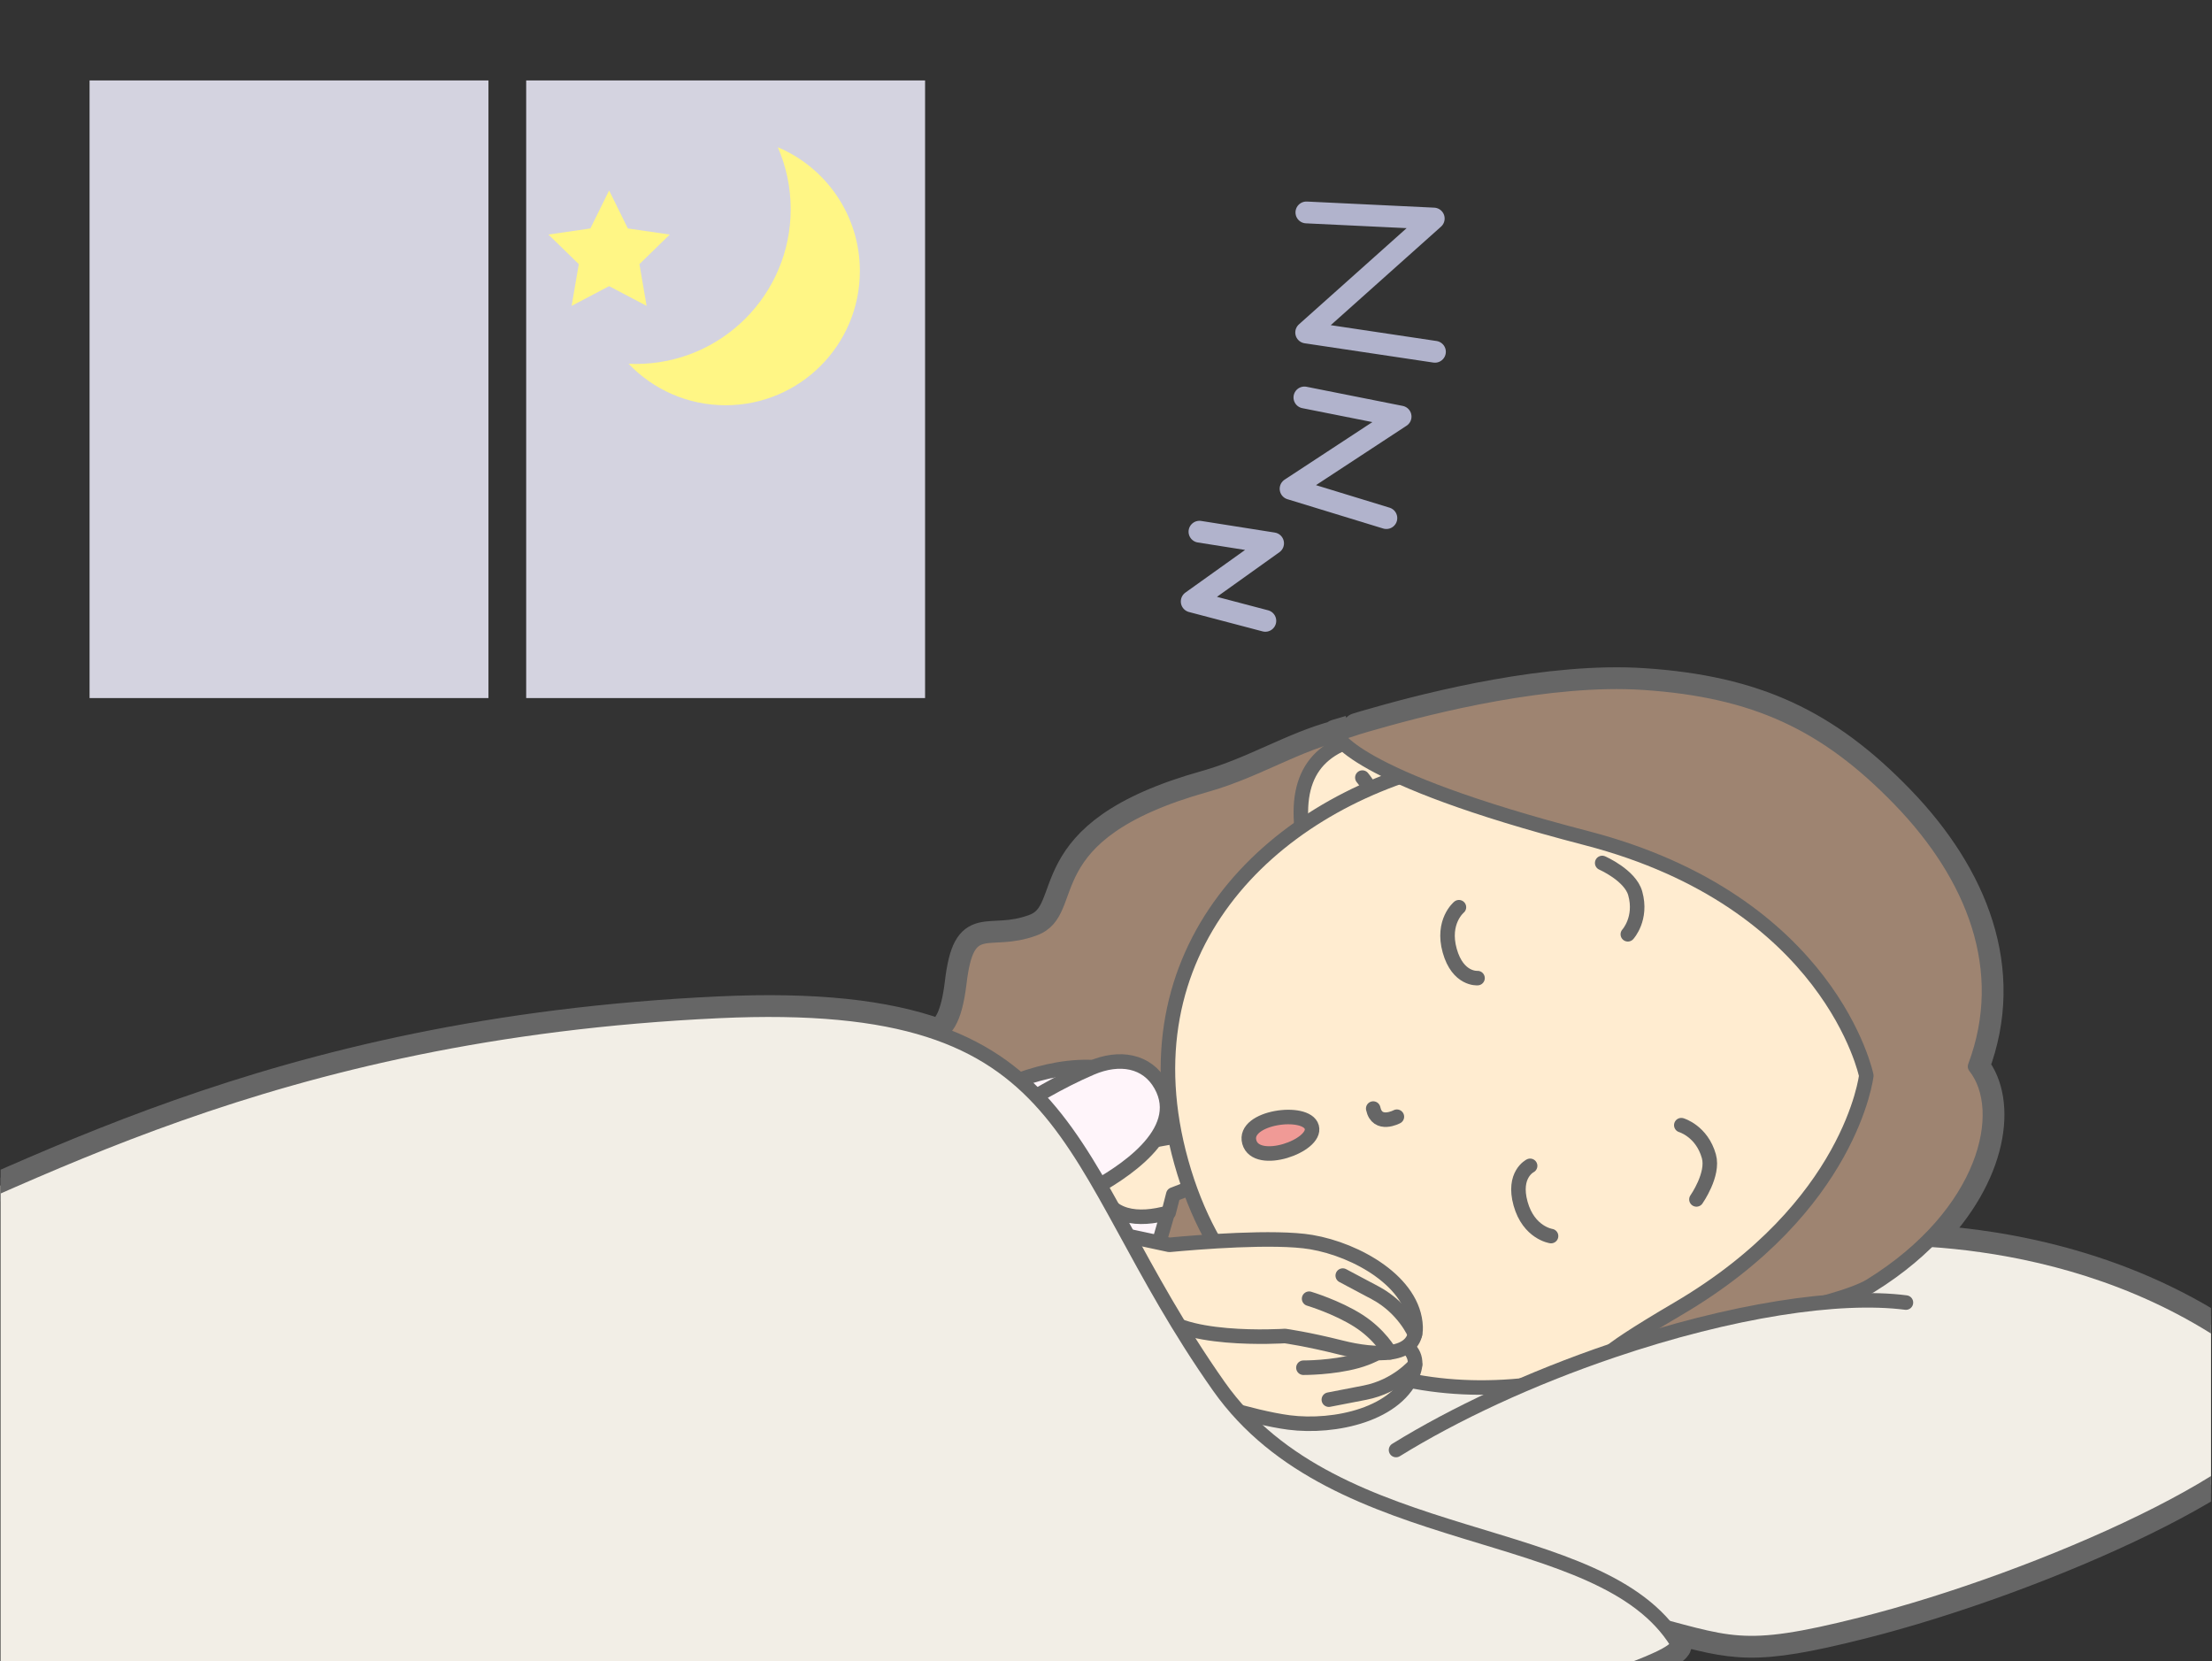<?xml version="1.0" encoding="utf-8"?>
<!-- Generator: Adobe Illustrator 24.1.2, SVG Export Plug-In . SVG Version: 6.00 Build 0)  -->
<svg version="1.1" id="レイヤー_4" xmlns="http://www.w3.org/2000/svg" xmlns:xlink="http://www.w3.org/1999/xlink" x="0px"
	 y="0px" width="1829.762px" height="1374.084px" viewBox="0 0 1829.762 1374.084"
	 style="enable-background:new 0 0 1829.762 1374.084;" xml:space="preserve">
<rect x="0" y="0" width="1829.762" height="1374.084" fill="#333333" stroke="none"/>
<style type="text/css">
	.st0{clip-path:url(#SVGID_1_);}
	.st1{fill:none;stroke:#B1B3CC;stroke-width:18.029;stroke-linecap:round;stroke-linejoin:round;}
	.st2{fill:#D4D3E0;}
	.st3{fill:#FFF685;}
	.st4{fill:#666666;stroke:#666666;stroke-width:24.039;stroke-linecap:round;stroke-linejoin:round;}
	.st5{fill:#F2EEE6;stroke:#666666;stroke-width:12.02;stroke-linecap:round;stroke-linejoin:round;}
	.st6{fill:#9E8471;stroke:#666666;stroke-width:12.02;stroke-linecap:round;stroke-linejoin:round;}
	.st7{fill:#FFF5FA;stroke:#666666;stroke-width:12.02;stroke-linecap:round;stroke-linejoin:round;}
	.st8{fill:#FFECD0;stroke:#666666;stroke-width:12.02;stroke-linecap:round;stroke-linejoin:round;}
	.st9{fill:none;stroke:#666666;stroke-width:12.02;stroke-linecap:round;stroke-linejoin:round;}
	.st10{fill:#FFECD0;}
	.st11{fill:#F09A96;stroke:#666666;stroke-width:12.02;stroke-linecap:round;stroke-linejoin:round;}
</style>
<g id="_x2A_女性-寝る快眠_1_">
	<defs>
		<rect id="SVGID_3_" x="0.481" y="0.423" width="1828.475" height="1373.723"/>
	</defs>
	<clipPath id="SVGID_1_">
		<use xlink:href="#SVGID_3_"  style="overflow:visible;"/>
	</clipPath>
	<g class="st0">
		<g>
			<g>
				<polyline class="st1" points="992.192,439.759 1053.094,449.378 985.783,497.46 1046.682,513.485 				"/>
			</g>
			<g>
				<polyline class="st1" points="1079.005,328.734 1158.576,344.559 1067.566,404.255 1146.797,428.508 				"/>
			</g>
			<g>
				<polyline class="st1" points="1080.648,175.704 1185.99,180.752 1080.46,275.01 1186.981,290.955 				"/>
			</g>
		</g>
		<rect x="74.095" y="66.531" class="st2" width="329.957" height="510.831"/>
		<rect x="435.263" y="66.531" class="st2" width="329.957" height="510.831"/>
		<g>
			<polygon class="st3" points="503.853,236.674 472.848,252.975 478.77,218.448 453.683,193.995 488.35,188.957 503.853,157.543 
				519.359,188.957 554.024,193.995 528.937,218.448 534.862,252.975 			"/>
			<path class="st3" d="M643.393,121.769c6.855,15.685,10.664,33.004,10.664,51.212c0,70.706-57.316,128.025-128.019,128.025
				c-2.042,0-4.07-0.053-6.086-0.147c20.218,21.143,48.706,34.316,80.272,34.316c61.333,0,111.055-49.722,111.055-111.055
				C711.279,178.099,683.284,138.616,643.393,121.769z"/>
		</g>
		<path class="st4" d="M1883.197,1139.278l-0.003-0.006c-5.86-5.664-21.052-24.538-31.337-28.288
			c-90.639-64.2-192.682-81.625-256.014-85.715c53.131-53.413,61.081-113.951,37.919-143.178
			c30.04-79.971-1.185-157.74-62.214-220.805c-61.028-63.07-119.834-90.472-211.853-96.644
			c-77.493-5.203-174.688,19.08-220.771,32.314c-14.226,3.859-22.132,6.641-22.123,6.667c-2.893,0.919-11.659,3.46-11.659,3.46
			s0.071,0.238,0.299,0.693c-35.489,9.276-68.473,30.372-107.882,41.417c-146.588,41.071-103.07,104.388-141.969,118.808
			c-38.911,14.411-55.326-11.263-62.07,45.091c-3.275,27.371-9.654,37.683-17.466,41.439
			c-43.492-15.453-100.975-22.162-181.567-18.405c-373.742,17.413-573.329,141.975-728.099,202.554
			c-227.207,88.932-621.642,458.181-621.642,458.181l949.545,168.274c0,0,1217.905-266.074,1192.941-306.499
			c-2.77-4.484-5.854-8.704-9.197-12.707c57.058,15.341,72.176,20.189,161.466-2.271
			c149.223-37.526,354.025-129.316,354.025-181.179C1893.526,1153.533,1889.923,1145.78,1883.197,1139.278z"/>
		<g>
			<path class="st5" d="M1883.197,1139.278L1883.197,1139.278l-0.003-0.006c-5.86-5.664-21.052-24.538-31.337-28.288
				c-144.235-102.166-317.385-85.891-317.385-85.891l-615.633,136.974c102.122,67.646,354.812,157.117,434.206,177.289
				c79.389,20.172,85.393,29.72,186.456,4.302c149.223-37.526,354.025-129.316,354.025-181.179
				C1893.526,1153.533,1889.923,1145.78,1883.197,1139.278z"/>
			<g>
				<path class="st6" d="M1185.904,1100.214c45.939-12.871,68.884,32.443,108.176,15.024c46.458-23.84,77.173,3.639,103.933-30.601
					c49.839-59.265,65.35-135.795,34.224-249.102l0.029-0.006c-0.138-0.487-0.279-0.957-0.42-1.444
					c-0.135-0.484-0.252-0.962-0.393-1.45l-0.023,0.009c-32.279-112.983-85.299-170.313-158.678-195.057
					c-40.648-15.347-97.354-37.15-149.437-33.382c-42.623,5.531-79.817,32.109-125.756,44.985
					c-146.588,41.071-103.07,104.388-141.969,118.808c-38.911,14.411-55.326-11.263-62.07,45.091
					c-7.744,64.721-32.819,34.232-53.225,46.533c-22.197,13.387-26.804,99.179-46.981,91.761
					c-15.782-5.81-16.779,66.407-11.113,91.179l-0.056,0.018c0.106,0.434,0.258,0.945,0.411,1.444
					c0.135,0.511,0.27,1.027,0.399,1.456l0.059-0.023c8.029,24.115,46.405,85.299,56.87,72.141
					c13.387-16.826,61.894,54.082,87.817,53.988c23.831-0.094,29.409-39.169,69.652,12.108
					c35.046,44.639-5.364-102.9,35.372-110.799C973.452,1064.995,1039.31,1141.285,1185.904,1100.214z"/>
			</g>
			<g>
				<path class="st7" d="M756.528,941.988l42.321,151.049l96.421-21.216l53.583-9.854l16.037-55.267l-44.941-29.045l21.008-56.371
					c0,0,29.439-10.382,15.764-20.489C877.903,842.545,756.528,941.988,756.528,941.988z"/>
			</g>
			<path class="st8" d="M966.7,1002.931l3.838-14.966l40.501-15.6l6.949-22.202l-17.469-15.353l-42.711,7.718l-11.057-10.793
				c-24.5,6.861-45.637,21.92-38.036,49.047C916.315,1007.908,941.646,1009.95,966.7,1002.931z"/>
			<g>
				<g>
					<path class="st8" d="M1201.862,676.5c0,0-6.004-86.138-79.63-65.512c-43.304,12.134-55.112,45.681-39.788,103.542"/>
					<path class="st8" d="M1126.945,643.135c0,0,7.923,9.294,10.711,19.482"/>
				</g>
				<path class="st8" d="M977.208,961.35c-97.897-349.414,481.431-475.273,569.858-159.666
					C1635.499,1117.293,1075.111,1310.762,977.208,961.35z"/>
			</g>
			<g>
				<path class="st6" d="M1547.459,1063.322c95.687-59.305,115.242-144.71,86.303-181.232c30.04-79.971-1.185-157.74-62.214-220.805
					c-61.028-63.07-119.834-90.472-211.853-96.644c-77.493-5.203-174.688,19.08-220.771,32.314
					c-14.226,3.859-22.132,6.641-22.123,6.667c-2.893,0.919-11.659,3.46-11.659,3.46s9.86,34.888,207.214,86.129
					c202.026,52.451,231.435,196.396,231.435,196.396s-12.439,108.622-155.608,192.741c-143.17,84.119,8.064,19.367,8.064,19.367
					S1519.383,1080.729,1547.459,1063.322z"/>
			</g>
			<g>
				<path class="st8" d="M1265.707,964.249c0,0-14.622,7.219-7.867,31.334c6.755,24.103,25.184,26.744,25.184,26.744"/>
				<path class="st8" d="M1222.204,808.973c0,0-16.245,1.426-23-22.683c-6.755-24.112,7.615-35.941,7.615-35.941"/>
			</g>
			<g>
				<path class="st9" d="M1155.497,923.618c0,0-16.28,8.727-19.576-6.743"/>
			</g>
			<g>
				<g>
					<g>
						<g>
							<path class="st10" d="M1115.295,1100.291c-29.022-1.45-47.186-4.414-47.186-4.414s-62.604-32.103-88.345-10.999
								c-8.587,7.043-16.089,13.357-22.283,18.651l-0.929-3.784c0,0-147.509,35.806-166.46,58.801
								c-11.456,13.909-10.417,57.515,39.287,46.165c23.251-5.308,128.358-50.272,138.616-54.671
								c16.854,5.777,67.236,22.46,98.26,26.465c37.69,4.871,90.869-6.644,103.017-41.857
								C1177.682,1110.285,1144.317,1101.74,1115.295,1100.291z"/>
						</g>
						<g>
							<path class="st9" d="M1115.295,1100.291c-29.022-1.45-47.186-4.414-47.186-4.414s-62.604-32.103-88.345-10.999
								c-8.587,7.043-16.089,13.357-22.283,18.651l-0.929-3.784c0,0-147.509,35.806-166.46,58.801
								c-11.456,13.909-10.417,57.515,39.287,46.165c23.251-5.308,128.358-50.272,138.616-54.671
								c16.854,5.777,67.236,22.46,98.26,26.465c37.69,4.871,90.869-6.644,103.017-41.857
								C1177.682,1110.285,1144.317,1101.74,1115.295,1100.291z"/>
						</g>
					</g>
					<g>
						<path class="st8" d="M1154.981,1108.254c0,0-12.005,11.726-32.426,17.419c-20.418,5.699-44.363,5.54-44.363,5.54"/>
						<path class="st8" d="M1170.528,1128.661c0,0-14.825,17.976-41.511,23.194c-22.801,4.454-29.802,5.781-29.802,5.781"/>
					</g>
				</g>
				<g>
					<g>
						<g>
							<path class="st10" d="M1084.719,1027.328c-30.305-5.147-94.161,0.073-117.45,2.255l0-0.001l-115.459-24.726l33.068-18.211
								c0,0,78.476-34.879,70.374-61.847c-7.644-25.424-34.16-35.36-83.342-8.463c-38.764,21.204-135.783,74.007-126.135,108.434
								c9.408,33.582,209.339,56.617,209.339,56.617c14.784,29.814,107.8,23.593,107.8,23.593s18.235,2.483,46.414,9.578
								c28.186,7.095,62.583,8.68,61.662-17.073C1169.674,1060.259,1122.179,1033.69,1084.719,1027.328z"/>
						</g>
						<g>
							<path class="st9" d="M1084.719,1027.328c-30.305-5.147-94.161,0.073-117.45,2.255l0-0.001l-115.459-24.726l33.068-18.211
								c0,0,78.476-34.879,70.374-61.847c-7.644-25.424-34.16-35.36-83.342-8.463c-38.764,21.204-135.783,74.007-126.135,108.434
								c9.408,33.582,209.339,56.617,209.339,56.617c14.784,29.814,107.8,23.593,107.8,23.593s18.235,2.483,46.414,9.578
								c28.186,7.095,62.583,8.68,61.662-17.073C1169.674,1060.259,1122.179,1033.69,1084.719,1027.328z"/>
						</g>
					</g>
					<g>
						<path class="st8" d="M1149.611,1118.543c0,0-8.052-14.725-25.905-26.146c-17.865-11.409-40.81-18.264-40.81-18.264"/>
						<path class="st8" d="M1170.446,1103.583c0,0-8.921-21.533-32.916-34.322c-20.494-10.934-26.806-14.244-26.806-14.244"/>
					</g>
				</g>
				<path class="st7" d="M960.262,897.419c-11.362-20.266-34.157-24.233-57.645-14.15c-52.659,22.601-100.388,60.368-100.388,60.368
					l55.159,64.112c0,0,29.805-14.983,45.434-23.552C925.858,971.573,982.699,937.434,960.262,897.419z"/>
			</g>
			<path class="st9" d="M1390.771,930.614c0,0,16.973,4.883,22.824,25.747c4.202,15.007-10.297,35.654-10.297,35.654"/>
			<path class="st9" d="M1346.537,772.73c0,0,11.967-12.988,6.121-33.858c-4.208-15.007-27.323-25.11-27.323-25.11"/>
			<path class="st11" d="M1085.094,932.205c4.32,15.435-45.842,33.165-51.659,12.395
				C1027.614,923.829,1080.771,916.775,1085.094,932.205z"/>
			<path class="st5" d="M-133.612,1038.678c154.77-60.579,354.357-185.141,728.099-202.554
				c303.071-14.122,279.361,119.673,413.689,310.408c97.791,138.853,315.954,109.937,379.056,212.103
				c24.963,40.425-1192.941,306.499-1192.941,306.499l-949.545-168.274C-755.254,1496.86-360.818,1127.61-133.612,1038.678z"/>
			<path class="st5" d="M1154.799,1199.276c48.448-29.932,110.559-59.053,178.923-82.23c98.815-33.5,187.726-46.799,242.859-39.715"
				/>
		</g>
	</g>
</g>
</svg>
